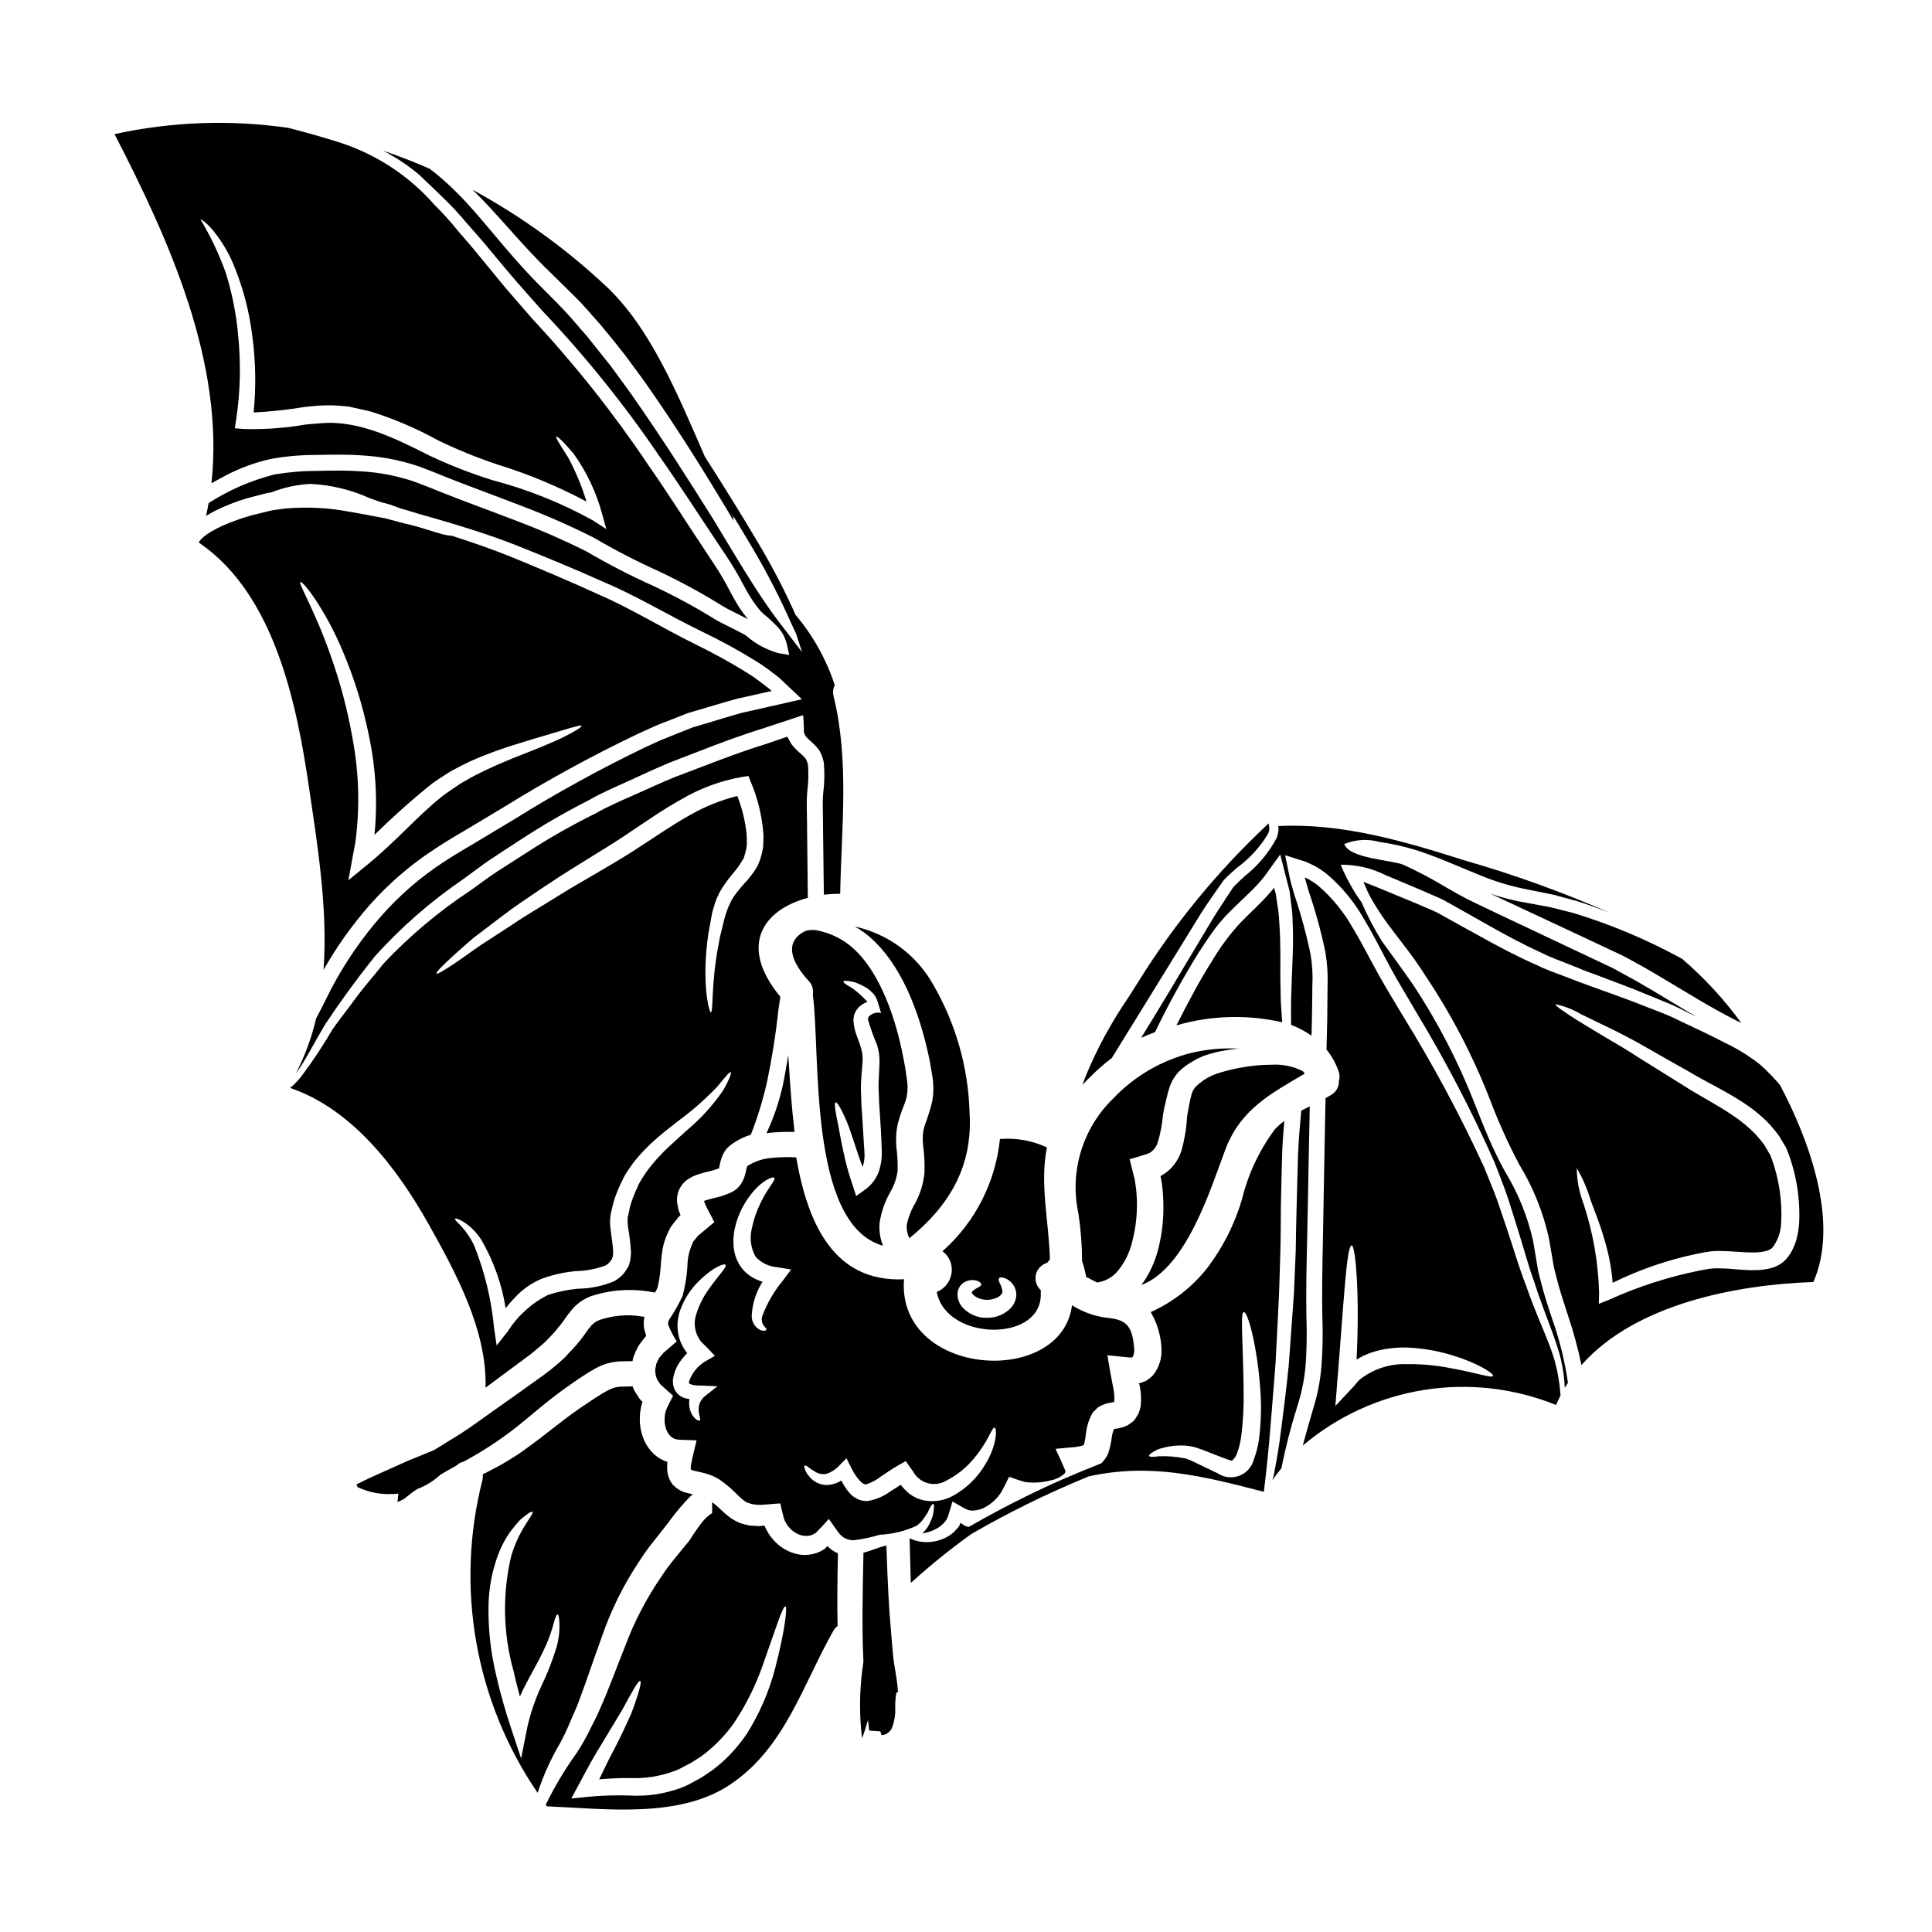 <?xml version="1.0" encoding="UTF-8"?>
<!-- Uploaded to: ICON Repo, www.svgrepo.com, Generator: ICON Repo Mixer Tools -->
<svg fill="#000000" width="800px" height="800px" version="1.1" viewBox="144 144 512 512" xmlns="http://www.w3.org/2000/svg">
 <g>
  <path d="m348.86 300.07c0.047 0.059 0.086 0.125 0.113 0.199v-0.117c-0.031-0.035-0.07-0.062-0.113-0.082z"/>
  <path d="m352.9 423.64-0.715 4.141c-0.223 1.289-0.48 2.609-0.758 3.961-0.906 4.047-2.227 7.988-3.938 11.766l-0.363 0.789 0.863-0.098v-0.004c2-0.195 4.008-0.27 6.016-0.223h0.559l-0.062-0.555c-0.676-5.738-1.062-11.348-1.328-15.594z"/>
  <path d="m255.02 190.25c2.035 1.949 4.152 3.938 6.297 6.047v-0.004c2.227 2.129 4.332 4.383 6.297 6.75 2.062 2.363 4.266 4.801 6.356 7.371 2.09 2.57 4.348 5.168 6.609 7.871 2.316 2.598 4.688 5.281 7.117 8.051 11.406 12.027 21.816 24.961 31.129 38.672 5.254 7.426 10.336 15.422 15.875 23.672 1.355 2.09 2.797 4.066 4.125 6.41 1.383 2.258 2.457 4.574 3.754 6.691v0.004c0.625 1.031 1.305 2.031 2.035 2.988 0.711 0.977 1.559 1.84 2.516 2.57 1.082 0.922 2.109 1.902 3.078 2.941 1.137 1.27 1.934 2.805 2.316 4.465l0.621 2.82-2.856-0.48c-3.176-0.879-6.113-2.473-8.582-4.66-1.02-0.648-2.516-1.328-3.867-2.035-1.355-0.707-2.754-1.328-4.152-2.144h-0.004c-5.336-3.316-10.863-6.316-16.555-8.98-6.07-2.731-11.992-5.785-17.734-9.152-6.121-3.047-12.391-5.777-18.785-8.191-6.527-2.516-13.305-4.945-20.168-7.684-1.691-0.68-3.504-1.441-5.141-2.035-1.656-0.66-3.356-1.207-5.086-1.637-3.527-0.934-7.144-1.492-10.789-1.668-3.672-0.285-7.477-0.195-11.355-0.109-3.805-0.004-7.606 0.316-11.355 0.953-6.18 1.578-12.062 4.133-17.43 7.574-0.195 1.129-0.422 2.258-0.676 3.391 0.762-0.453 1.555-0.906 2.363-1.328h-0.004c2.723-1.352 5.559-2.469 8.477-3.332 1.469-0.395 2.992-0.789 4.519-1.18v-0.004c0.641-0.191 1.301-0.324 1.965-0.391 3.312-1.309 6.812-2.062 10.367-2.234 5.43 0.262 10.758 1.547 15.707 3.789 0.906 0.312 1.867 0.648 2.793 0.988l0.594 0.168 1.895 0.508 1.637 0.594c0.426 0.141 0.82 0.285 1.242 0.453l0.34 0.082c2.969 0.934 6.102 1.84 9.379 2.754 6.523 1.895 13.582 4.043 20.988 6.949 7.312 2.938 15.109 6.102 23.387 9.84 8.359 3.504 16.691 8.59 25.73 12.988v0.004c4.785 2.281 9.445 4.82 13.957 7.602 1.195 0.711 2.356 1.48 3.473 2.312l1.723 1.301 0.848 0.648 0.426 0.312 0.676 0.648 2.754 2.602 1.414 1.328 0.676 0.648 0.34 0.34c0.086 0.086 0.371 0.254 0.086 0.254-2.516 0.562-5.059 1.129-7.629 1.719-2.754 0.621-5.562 1.27-8.387 1.895-2.793 0.789-5.594 1.668-8.445 2.516-1.414 0.426-2.856 0.848-4.293 1.27-1.41 0.562-2.793 1.129-4.207 1.664-1.414 0.594-2.856 1.18-4.262 1.723-1.414 0.648-2.824 1.301-4.266 1.949l-0.004 0.004c-11.969 5.762-23.613 12.176-34.887 19.207-2.996 1.812-6.047 3.617-9.125 5.481-3.074 1.859-6.316 3.691-9.281 5.66-6.164 4.019-11.75 8.855-16.605 14.379-5.078 5.812-9.469 12.188-13.082 19.008-0.879 1.777-1.777 3.543-2.684 5.34-0.48 0.961-0.961 1.863-1.441 2.754v0.004c-1.168 5.059-2.969 9.953-5.363 14.562 0.027-0.059 0.082-0.113 0.109-0.168 2.289-3.023 4.41-7.371 7.629-12.797 3.477-5.227 7.711-11.215 13.277-18.164 6.891-7.637 14.664-14.43 23.152-20.234 2.363-1.695 4.723-3.543 7.285-5.281 2.562-1.738 5.312-3.477 8.066-5.281 5.863-3.848 11.938-7.367 18.191-10.535 3.219-1.863 6.723-3.363 10.281-4.973s7.176-3.332 10.961-4.914c7.711-2.941 15.703-6.242 24.375-8.953 2.312-0.762 4.66-1.527 7.035-2.316l3.246-1.074 0.82-0.281c0.059 0.258 0.086 0.523 0.086 0.785l0.082 1.664v0.004c0.059 0.609 0.066 1.223 0.027 1.836l0.141 0.508 0.059 0.25c0.195 0.285 0.223 0.566 0.59 0.879 0.48 0.621 1.574 1.328 2.57 2.484l0.762 0.934 0.566 1.156h0.008c0.289 0.73 0.496 1.488 0.621 2.262 0.215 2.621 0.156 5.258-0.172 7.871-0.227 2.285-0.059 4.883-0.059 7.453 0 2.57 0.059 5.281 0.086 7.871 0.055 3.731 0.082 7.656 0.141 11.641h0.004c1.438-0.172 2.883-0.258 4.328-0.254 0.312-17.484 2.457-35.191-1.75-52.348v-0.004c-0.27-0.98-0.156-2.031 0.309-2.934-2.219-6.809-5.738-13.121-10.363-18.59-2.711-6.066-5.75-11.98-9.105-17.715-4.805-8.145-9.816-16.242-14.957-24.254-7.039-16.086-14.297-34.086-26.281-45.266v0.004c-10.641-9.957-22.504-18.52-35.309-25.48 6.41 6.129 12.684 14.266 20.535 21.832 2.176 2.148 4.438 4.379 6.75 6.641 2.312 2.258 4.438 4.883 6.723 7.398 2.176 2.598 4.328 5.281 6.473 8.023 2.062 2.824 4.207 5.621 6.242 8.562 7.906 11.324 14.773 22.398 20.961 32.707 0.508 0.848 0.988 1.664 1.469 2.516 0-0.141-0.027-0.312-0.027-0.453h-0.004c0.004-0.16 0.023-0.32 0.055-0.48l-0.645-1.238c2.137 3.488 4.238 6.984 6.297 10.492 3.562 6.117 6.781 12.422 9.645 18.895 0.395 0.883 0.848 1.805 1.262 2.703l1.613 4.949-6.152-8.051c-5.707-7.453-11.129-16.891-17.32-27.059-6.269-10.023-13.305-21.102-21.074-32.227-2.004-2.883-4.094-5.648-6.102-8.418-2.117-2.652-4.207-5.277-6.269-7.871-2.172-2.43-4.18-4.918-6.383-7.231-2.203-2.312-4.465-4.492-6.582-6.668-8.867-8.953-15.195-17.992-21.719-24.348v-0.004c-2.207-2.238-4.578-4.316-7.082-6.215-4.066-1.777-8.164-3.391-12.344-4.801 0.934 0.48 1.84 0.992 2.754 1.555v-0.004c2.379 1.395 4.633 2.988 6.734 4.769z"/>
  <path d="m257.45 468.17c7.172 12.793 15.672 28.273 15.223 43.582 1.949-1.469 3.938-2.941 6.043-4.492 1.723-1.27 3.504-2.57 5.312-3.938 0.93-0.648 1.664-1.355 2.539-2.062v0.004c0.863-0.664 1.676-1.391 2.434-2.176 1.566-1.578 3.019-3.269 4.348-5.055 0.797-1.207 1.676-2.359 2.625-3.445 1.246-1.312 2.762-2.344 4.441-3.016 5.523-1.859 11.441-2.211 17.145-1.02 0.309-0.457 0.555-0.949 0.734-1.469 0.473-2.051 0.754-4.141 0.848-6.242 0.082-1.18 0.25-2.625 0.48-3.984v0.004c0.293-1.539 0.797-3.031 1.496-4.434l0.539-1.102 0.73-0.988 1.469-1.84c0.18-0.137 0.352-0.289 0.508-0.453 0 0-0.027 0-0.055-0.082-0.141-0.426-0.312-0.734-0.453-1.215l-0.34-1.609h0.004c-0.477-2.594 0.648-5.219 2.852-6.664 0.883-0.578 1.844-1.023 2.856-1.332 0.789-0.25 1.496-0.422 2.144-0.59 1.07-0.223 2.121-0.527 3.148-0.906v-0.055c0.078-0.258 0.145-0.52 0.195-0.785 0.168-0.934 0.445-1.844 0.82-2.711 0.281-0.633 0.652-1.223 1.102-1.754 0.48-0.492 1.008-0.938 1.574-1.328 1.469-1.008 3.078-1.789 4.773-2.316 1.766-4.519 3.195-9.168 4.269-13.902 1.32-6.273 2.328-12.613 3.008-18.992 0.195-1.387 0.371-2.57 0.539-3.644-11.355-13.73-4.328-23.164 7.285-26.215-0.055-4.293-0.082-8.473-0.141-12.457-0.027-2.598-0.055-5.535-0.082-8.078-0.027-2.543-0.168-5.027 0.082-7.684v0.004c0.285-2.277 0.352-4.574 0.199-6.863-0.055-0.43-0.168-0.848-0.34-1.246-0.09-0.152-0.168-0.312-0.223-0.48l-0.395-0.449c-0.535-0.68-1.551-1.305-2.598-2.488v0.004c-0.582-0.598-1.066-1.285-1.434-2.035l-0.312-0.594c-0.043-0.145-0.145-0.266-0.277-0.34-1.949 0.648-3.617 1.301-5.566 1.922-8.59 2.656-16.496 5.902-24.125 8.758-3.754 1.523-7.344 3.219-10.875 4.773-3.531 1.555-6.977 3.051-10.141 4.856h0.004c-6.184 3.051-12.18 6.453-17.965 10.199-2.754 1.75-5.394 3.445-7.992 5.117s-4.918 3.504-7.289 5.168h-0.004c-8.375 5.531-16.082 12.016-22.961 19.32-2.684 3.391-5.336 6.352-7.516 9.348-2.176 2.996-4.348 5.707-6.047 8.137h0.004c-2.516 4.336-5.289 8.512-8.305 12.512-0.863 1.094-1.836 2.086-2.91 2.969 16.402 5.543 28.32 21.211 36.57 35.855zm78.156-35.141c-2.727 3.949-5.977 7.516-9.664 10.59-1.07 0.988-2.231 2.035-3.418 3.109h0.004c-1.215 1.062-2.375 2.184-3.477 3.363-1.23 1.281-2.383 2.641-3.445 4.062-0.539 0.648-0.934 1.414-1.414 2.117l0.004 0.004c-0.504 0.742-0.93 1.531-1.273 2.359-0.793 1.648-1.445 3.359-1.949 5.117-0.195 1.016-0.426 2.035-0.648 3.051-0.039 0.801 0 1.605 0.113 2.402 0.395 2.231 0.656 4.484 0.789 6.75-0.031 0.805-0.125 1.609-0.281 2.398l-0.254 0.789-0.055 0.195v0.059l-0.168 0.34v0.027l-0.086 0.113-0.312 0.48c-0.395 0.66-0.867 1.27-1.414 1.809-0.574 0.5-1.188 0.953-1.836 1.352-3.059 1.285-6.34 1.965-9.656 2.008-2.691 0.246-5.348 0.793-7.914 1.637-4.375 2.184-8.066 5.527-10.676 9.66l-2.965 3.731-0.676-4.578c-0.699-7.574-2.5-15.004-5.344-22.059-0.902-1.855-2.07-3.57-3.473-5.082-1.047-1.074-1.695-1.641-1.527-1.84 0.168-0.195 0.906 0.027 2.258 0.82h0.004c1.941 1.266 3.578 2.945 4.801 4.914 3.191 5.555 5.344 11.641 6.356 17.965 0.676-0.848 1.355-1.691 2.176-2.543h0.004c2.035-2.293 4.566-4.098 7.398-5.281 2.898-1.047 5.914-1.719 8.98-2.004 2.703-0.055 5.375-0.562 7.91-1.5 0.633-0.352 1.16-0.867 1.527-1.496l0.168-0.223 0.25-0.789c0.059-0.453 0-0.566 0.059-0.906 0-1.836-0.426-3.957-0.676-6.215v0.004c-0.203-1.305-0.195-2.637 0.027-3.938 0.223-1.02 0.48-2.035 0.703-3.023h0.004c0.617-2.109 1.441-4.152 2.453-6.102 0.426-0.957 0.953-1.867 1.578-2.711 0.621-0.848 1.129-1.75 1.812-2.516h-0.004c1.18-1.41 2.43-2.762 3.754-4.039 1.359-1.301 2.684-2.457 3.957-3.477 1.27-1.02 2.516-2.004 3.699-2.91v0.004c3.707-2.723 7.168-5.766 10.34-9.098 2.031-2.484 3.219-3.938 3.543-3.781 0.246 0.133-0.375 1.914-2.066 4.879zm-71.637-35.617c1.5-1.359 3.332-2.996 5.512-4.859 2.285-1.75 4.914-3.727 7.793-5.93 2.883-2.203 6.188-4.434 9.719-6.805 1.777-1.156 3.617-2.402 5.512-3.644 1.895-1.242 3.902-2.43 5.902-3.699 4.043-2.543 8.391-5.086 12.57-7.965 4.262-2.82 8.699-5.988 13.641-8.699l0.004-0.008c4.906-2.891 10.293-4.879 15.898-5.875l1.812-0.285 0.676 1.668c1.801 4.281 2.906 8.82 3.277 13.445 0.113 1.102-0.027 2.312-0.027 3.445-0.145 1.172-0.398 2.328-0.766 3.449-0.211 0.621-0.457 1.234-0.73 1.832l-0.789 1.27v0.004c-0.598 0.883-1.25 1.734-1.949 2.543-1.23 1.285-2.375 2.652-3.418 4.098-0.457 0.645-0.844 1.336-1.156 2.062-0.359 0.695-0.66 1.426-0.902 2.172l-0.344 1.016-0.312 1.18c-0.195 0.789-0.367 1.574-0.562 2.312v0.004c-0.387 1.41-0.695 2.844-0.93 4.293-2.062 10.875-1.27 17.766-2.035 17.82-0.367 0.086-2.285-6.75-0.961-18.359v0.004c0.148-1.5 0.375-2.988 0.68-4.465 0.141-0.762 0.281-1.527 0.422-2.316l0.227-1.211c0.141-0.594 0.25-0.906 0.395-1.387 0.488-1.848 1.25-3.606 2.262-5.223 1.062-1.613 2.234-3.152 3.5-4.606 0.547-0.676 1.047-1.383 1.5-2.117l0.758-1.27 0.004-0.004c0.07-0.336 0.164-0.664 0.281-0.988 0.254-0.809 0.414-1.641 0.48-2.488 0.039-0.93 0.02-1.863-0.055-2.793-0.363-3.457-1.191-6.848-2.461-10.086-4.359 1.094-8.551 2.777-12.457 5-4.66 2.57-9.008 5.648-13.414 8.473-4.41 2.938-8.758 5.363-12.824 7.793-2.062 1.18-4.07 2.363-5.992 3.504-1.922 1.18-3.781 2.316-5.562 3.422-3.59 2.199-6.981 4.234-9.914 6.242-2.996 1.949-5.707 3.699-8.082 5.25-2.348 1.668-4.352 3.082-6.016 4.238-3.332 2.258-5.281 3.391-5.484 3.148-0.191-0.238 1.332-1.895 4.32-4.606z"/>
  <path d="m285.22 518.62c2.57-2.129 5.481-4.543 8.754-6.856 1.273-0.914 2.644-1.883 4.019-2.781l0.523-0.336c0.535-0.344 1.074-0.688 1.598-1.031 0.289-0.16 0.562-0.324 0.84-0.484 0.512-0.301 1.027-0.602 1.645-0.902 1.941-0.938 4.062-1.438 6.219-1.465h0.238c0.789-0.027 1.488-0.047 2.172-0.047h0.395l0.23-1.102c0.363-0.902 0.789-1.879 1.277-2.844 0.523-0.758 1.246-1.695 1.727-2.312l0.078-0.094h0.008c0.086-0.066 0.152-0.152 0.203-0.246l0.051-0.105-0.027-0.395-0.078-0.07c-0.043-0.141-0.152-0.516-0.395-1.508-0.145-0.852-0.145-1.723 0-2.57l0.078-0.508-0.516-0.055 0.004-0.004c-3.777-0.648-7.656-0.348-11.285 0.871-0.82 0.293-1.559 0.766-2.164 1.391-0.539 0.594-1.031 1.227-1.469 1.898-0.188 0.27-0.395 0.539-0.594 0.828v-0.004c-1.207 1.66-2.543 3.223-3.992 4.672-0.395 0.434-0.82 0.859-1.18 1.27v0.004c-1.684 1.566-3.449 3.039-5.301 4.406l-0.359 0.277c-0.898 0.648-1.797 1.285-2.688 1.918-0.891 0.629-1.844 1.309-2.731 1.949l-1.914 1.363c-2.805 1.992-5.5 3.902-8.09 5.731-2.934 2.121-6.051 4.328-9.098 6.113-1.504 0.938-2.91 1.797-4.328 2.672-2.328 0.957-4.641 1.934-6.984 2.859-4.535 2.098-9.164 3.988-13.617 6.266l0.309 0.723 0.004-0.004c2.785 1.324 5.852 1.949 8.938 1.828 0.625 0 1.238-0.043 1.84-0.105-0.047 0.516-0.094 1-0.133 1.375l-0.09 0.855 0.789-0.355c0.168-0.074 0.336-0.156 0.492-0.234s0.27-0.133 0.395-0.184l0.121-0.082-0.008-0.004c1.125-0.957 2.309-1.84 3.543-2.648 0.176-0.07 0.367-0.125 0.543-0.199v-0.004c2.027-0.859 3.891-2.055 5.512-3.539l0.324-0.195c0.863-0.52 1.781-1.039 2.754-1.574l1.18-0.676 0.102-0.078v-0.004c0.43-0.434 0.98-0.73 1.578-0.852l0.141-0.055c4.938-2.641 9.633-5.707 14.039-9.164 1.363-1.09 2.828-2.305 4.379-3.594z"/>
  <path d="m229.74 401.03c3.445-6.074 7.496-11.777 12.09-17.031 5.106-5.793 10.98-10.859 17.457-15.059 3.148-2.117 6.297-3.898 9.379-5.734 3.082-1.84 6.129-3.672 9.125-5.481v0.004c11.418-7.066 23.215-13.504 35.332-19.289 1.469-0.676 2.91-1.328 4.348-1.969 1.441-0.641 2.941-1.18 4.41-1.75s2.91-1.156 4.348-1.723c1.496-0.422 2.969-0.875 4.41-1.301 2.938-0.848 5.816-1.75 8.66-2.512 2.883-0.652 5.734-1.27 8.559-1.926l0.648-0.109-0.535-0.539c-0.961-0.73-1.895-1.469-2.856-2.172-1.051-0.801-2.144-1.543-3.273-2.231-4.398-2.723-8.934-5.219-13.586-7.477-9.238-4.574-17.285-9.605-25.508-13.133-8.105-3.727-15.902-6.977-23.16-9.969-5.453-2.203-10.734-4.012-15.793-5.621v-0.004c-1.113-0.09-2.211-0.309-3.273-0.648-2.289-0.594-5.367-1.777-9.492-2.684-1.043-0.285-2.09-0.535-3.219-0.848-0.535-0.141-1.098-0.285-1.691-0.453-0.539-0.086-1.102-0.195-1.668-0.312-2.402-0.48-4.973-0.961-7.652-1.414l-0.004 0.004c-5.703-1.098-11.535-1.391-17.32-0.875-1.469 0.281-2.82 0.281-4.375 0.703-1.496 0.367-2.965 0.734-4.438 1.102-2.672 0.742-5.285 1.676-7.82 2.797-1.105 0.512-2.184 1.09-3.223 1.723-0.062 0.027-0.121 0.066-0.172 0.113-0.875 0.523-1.672 1.172-2.359 1.922-0.062 0.098-0.137 0.184-0.23 0.254-0.055 0.141-0.082 0.312-0.141 0.453 0.105 0.074 0.219 0.141 0.34 0.195h0.059l-0.027 0.031c19.77 13.727 25.621 42.707 28.84 64.91 2.262 15.285 4.973 32.094 3.812 48.051zm-6.129-102.82c0.254-0.141 1.695 1.328 3.785 4.41l0.004-0.004c2.91 4.398 5.398 9.066 7.426 13.938 3.078 7.223 5.406 14.738 6.945 22.438 1.84 8.625 2.336 17.488 1.469 26.266 4.887-4.812 10.008-9.375 15.352-13.672 1.922-1.355 3.445-2.285 5.168-3.363 1.84-0.93 3.617-1.922 5.336-2.68 3.449-1.527 6.691-2.684 9.664-3.672 5.988-1.895 10.762-3.277 14.066-4.266 3.305-0.988 5.141-1.523 5.281-1.242s-1.5 1.332-4.633 2.91c-3.133 1.578-7.871 3.422-13.586 5.68-2.856 1.18-5.93 2.484-9.125 4.094-1.609 0.762-3.109 1.723-4.723 2.602-1.551 1.043-3.418 2.285-4.828 3.363-6.297 4.945-12.176 11.891-19.883 18.16l-5 4.098 1.18-6.473c0.227-1.211 0.453-2.402 0.676-3.613v-0.004c1.211-9.117 0.961-18.367-0.742-27.402-1.301-7.477-3.238-14.832-5.789-21.977-4.285-12.266-8.664-19.168-8.043-19.59z"/>
  <path d="m200.03 272.08c1.328-0.734 2.652-1.496 4.039-2.203h-0.004c3.727-1.93 7.688-3.363 11.781-4.266 4-0.715 8.055-1.066 12.117-1.047 3.938-0.086 7.824-0.168 11.754 0.113l-0.004 0.004c3.914 0.203 7.793 0.809 11.582 1.805 1.883 0.484 3.731 1.09 5.535 1.809 1.863 0.68 3.445 1.387 5.168 2.062 6.777 2.684 13.527 5.117 20.141 7.684 6.527 2.473 12.918 5.281 19.152 8.418 5.68 3.324 11.539 6.348 17.539 9.051 5.773 2.738 11.387 5.805 16.809 9.184 1.27 0.758 2.711 1.414 4.039 2.117 0.879 0.453 1.723 0.848 2.598 1.301-0.266-0.273-0.512-0.566-0.734-0.875-0.867-1.094-1.656-2.246-2.359-3.449-1.387-2.312-2.484-4.66-3.727-6.723-1.156-2.062-2.656-4.18-3.984-6.242-5.512-8.246-10.562-16.301-15.742-23.699h-0.004c-9.133-13.609-19.332-26.477-30.508-38.469-2.457-2.824-4.856-5.594-7.176-8.266-2.234-2.711-4.406-5.356-6.523-7.934-2.094-2.629-4.211-5.004-6.242-7.371l0.004-0.004c-1.895-2.356-3.922-4.598-6.074-6.723-6.746-7.719-15.469-13.461-25.227-16.609-4.945-1.555-9.445-2.824-13.641-3.867-15.305-2.211-30.883-1.645-45.984 1.664 14.488 28.078 29.176 60.621 25.676 92.535zm-2.883-69.91c0.168-0.109 1.387 0.68 3.191 2.754 2.535 3.062 4.547 6.519 5.961 10.234 2.25 5.637 3.769 11.539 4.516 17.562 0.953 6.824 1.086 13.738 0.395 20.594 4.43-0.227 8.84-0.699 13.219-1.414 1.387-0.195 2.856-0.285 4.293-0.426 1.496-0.027 2.996-0.113 4.519 0l2.289 0.195 0.59 0.059 0.145 0.004 0.312 0.055 0.254 0.055 1.043 0.227c1.414 0.312 2.856 0.621 4.266 0.961 6.207 1.934 12.199 4.492 17.887 7.637 5.152 2.5 10.465 4.66 15.898 6.465 8.129 2.516 16 5.797 23.504 9.801-1.234-4.066-2.871-8.004-4.891-11.746-2.117-3.332-3.363-5.227-3.106-5.481 0.195-0.199 1.895 1.328 4.574 4.519 3.453 4.828 6.016 10.238 7.562 15.969l1.102 4.012-3.59-2.316v-0.004c-8.379-4.625-17.297-8.195-26.551-10.629-5.676-1.773-11.227-3.938-16.605-6.469-8.758-4.406-18.871-9.574-28.98-8.613-1.332 0.109-2.629 0.168-3.984 0.34-5.391 0.93-10.859 1.328-16.328 1.18l-2.402-0.195 0.367-2.363c1.086-7.281 1.266-14.672 0.539-22-0.496-5.777-1.625-11.48-3.359-17.008-1.766-4.852-3.984-9.523-6.629-13.953z"/>
  <path d="m483.02 388.51c-0.043-1.426-0.184-2.848-0.418-4.258l-0.34-2.199-0.168-1.129c-0.023-0.164-0.062-0.324-0.117-0.48-0.141-0.426-0.254-0.961-0.367-1.215l-0.141 0.254-0.059 0.082-0.82 0.961c-2.484 2.883-5.391 5.422-8.078 8.223h0.004c-2.75 3.023-5.184 6.32-7.262 9.84-3.273 5.117-6.324 10.902-9.488 17.145 9.125-2.652 18.777-2.934 28.047-0.82-0.031-0.164-0.051-0.336-0.055-0.504-0.113-1.527-0.223-3.219-0.34-5.059-0.027-1.836-0.059-3.84-0.113-5.988-0.027-4.312 0.133-9.312-0.285-14.852z"/>
  <path d="m438.63 424.4 10.207-16.531c4.797-7.789 9.055-14.711 12.828-20.832 1.301-2.144 2.723-4.195 4.098-6.18l0.789-1.109c0.395-0.57 0.789-1.137 1.18-1.691l0.559-0.789c0.266-0.305 0.422-0.457 0.594-0.625l0.195-0.191c0.816-0.789 1.609-1.484 2.363-2.152l0.453-0.395v-0.004c3.281-2.41 6.055-5.445 8.156-8.934 0.027-0.102 0.066-0.203 0.109-0.301 0.121-0.277 0.195-0.578 0.211-0.879 0.027-0.109 0.035-0.223 0.027-0.332l-0.207-1.25-0.672 0.641c-13.008 12.227-24.371 26.094-33.805 41.25-0.824 1.324-1.695 2.691-2.59 4.098v-0.004c-4.555 6.625-8.398 13.707-11.465 21.133l-0.789 2.168 1.609-1.656h0.004c1.906-1.965 3.961-3.785 6.144-5.434z"/>
  <path d="m555 384.45c-2.062-0.395-4.18-0.789-6.356-1.18l-0.004-0.004c-3.281-0.531-6.512-1.344-9.656-2.426 1.043 0.48 2.117 0.988 3.191 1.496 4.375 2.035 8.867 4.152 13.473 6.297l14.266 6.691c1.242 0.562 2.488 1.156 3.727 1.75s2.43 1.301 3.672 1.969c2.461 1.301 4.859 2.754 7.289 4.18 6.723 3.984 13.527 8.305 20.859 11.891-4.539-6.266-9.801-11.973-15.676-17.004-9.16-5.031-18.812-9.102-28.812-12.148-1.961-0.5-3.926-1.008-5.973-1.512z"/>
  <path d="m430.77 478.28c0.055 0.168 0.141 0.34 0.195 0.508h0.004c0.367 1.207 0.668 2.434 0.902 3.672 0.316 0.094 0.621 0.227 0.906 0.395 0.676 0.395 1.328 0.707 1.969 1.02 1.953-0.273 3.758-1.199 5.117-2.629 2.109-2.422 3.574-5.336 4.262-8.477 0.793-3.137 1.191-6.363 1.18-9.602-0.008-1.52-0.102-3.039-0.281-4.547l-0.168-1.074-0.086-0.621h-0.004c-0.07-0.41-0.164-0.812-0.277-1.215-0.371-1.527-0.762-3.023-1.129-4.519 1.523-0.395 2.992-0.852 4.461-1.332l0.539-0.195-0.004 0.004c0.074-0.012 0.141-0.039 0.199-0.082l0.285-0.172-0.004-0.004c0.188-0.105 0.359-0.238 0.508-0.391 0.684-0.602 1.188-1.371 1.469-2.234 0.703-2.375 1.168-4.816 1.387-7.285 0.223-1.473 0.535-2.754 0.82-3.938 0.141-0.621 0.285-1.242 0.453-1.867l-0.004 0.004c0.176-0.691 0.395-1.367 0.648-2.031 0.562-1.484 1.438-2.828 2.57-3.938 0.98-0.91 2.059-1.699 3.223-2.359 1.004-0.613 2.055-1.141 3.148-1.574 1.031-0.367 2.082-0.676 3.148-0.93 1.852-0.43 3.731-0.738 5.625-0.934 0.203-0.023 0.41-0.031 0.617-0.027-4.211-0.234-8.434 0.125-12.539 1.07-8.016 1.965-15.293 6.203-20.961 12.203-8.098 7.891-11.555 19.398-9.152 30.449 0.633 4.188 0.957 8.418 0.973 12.652z"/>
  <path d="m396.22 480.82c-0.133 2.473-1.688 4.641-3.981 5.562 2.516 13.195 28.34 13.445 27.57 0.141 0-0.223 0.027-0.422 0.027-0.621-1.508-1.332-1.863-3.543-0.852-5.281 0.562-0.945 1.461-1.645 2.516-1.949 0.254-0.312 0.48-0.621 0.734-0.875-0.227-10.027-2.754-19.828-0.789-29.719l0.004 0.004c-3.887-1.812-8.18-2.582-12.457-2.234-1.16 11.477-6.598 22.094-15.223 29.746 1.664 1.199 2.594 3.176 2.449 5.227zm3.023 3.191c1.105-0.773 2.508-0.98 3.785-0.566 0.676 0.285 1.016 0.621 1.016 0.961 0.086 0.648-2.035 1.047-2.516 2.09-0.082 0.086 0.824 1.805 3.84 1.969h0.004c1.156 0.043 2.305-0.238 3.305-0.82 0.762-0.562 0.934-0.789 0.988-1.469-0.113-0.73-0.352-1.438-0.703-2.09-0.285-0.594-0.395-1.074-0.195-1.355 0.195-0.281 0.648-0.285 1.41-0.059l-0.004 0.004c1.156 0.422 2.106 1.266 2.656 2.359 0.488 0.93 0.625 2 0.395 3.023-0.25 1.137-0.852 2.16-1.719 2.938-1.711 1.547-3.969 2.348-6.269 2.231-0.629 0.004-1.258-0.07-1.867-0.223-0.477-0.117-0.941-0.277-1.387-0.48-0.578-0.219-1.121-0.523-1.609-0.906-0.469-0.324-0.895-0.703-1.27-1.129-0.828-0.91-1.305-2.078-1.355-3.309-0.059-1.238 0.5-2.426 1.496-3.168z"/>
  <path d="m357.44 390.72c-4.547 2.172-5.195 6.609 0.879 13.25v-0.004c0.93 0.957 1.328 2.309 1.07 3.613-0.004 0.051 0.004 0.098 0.027 0.145 2.09 15.48-1.383 60.762 18.586 66.41v-0.004c-0.77-1.926-1.078-4.004-0.902-6.074 0.449-2.934 1.445-5.762 2.938-8.332 0.984-1.691 1.609-3.566 1.84-5.508 0.051-2.117-0.062-4.231-0.34-6.328-0.09-1.309-0.082-2.625 0.027-3.934 0.082-0.703 0.223-1.383 0.34-2.059l0.508-1.812c0.762-2.402 1.637-4.125 1.895-5.535h-0.004c0.281-1.578 0.281-3.195 0-4.773-0.227-1.805-0.539-3.617-0.879-5.336-2.652-13.816-7.57-24.07-13.414-29.211h0.004c-2.481-2.199-5.473-3.746-8.703-4.488-1.262-0.379-2.606-0.383-3.871-0.02zm7.992 45.422c0.426-0.172 1.609 1.836 3.148 5.535 1.18 2.969 2.344 7.086 4.012 11.609h0.004c0.453-1.316 0.617-2.715 0.48-4.098-0.195-3.305-0.426-6.777-0.648-10.34-0.141-1.523-0.199-3.106-0.227-4.723h-0.004c-0.082-1.527-0.062-3.055 0.059-4.578 0.109-1.441 0.223-2.852 0.34-4.234 0.074-1.094-0.039-2.195-0.34-3.25-0.285-1.129-0.734-2.289-1.18-3.504v0.004c-0.523-1.328-0.828-2.731-0.902-4.152 0.016-0.438 0.062-0.871 0.141-1.301 0.137-0.453 0.324-0.891 0.562-1.301 0.254-0.371 0.535-0.723 0.848-1.047l0.934-0.676c0.383-0.23 0.793-0.418 1.215-0.566-0.426-0.535-0.961-0.988-1.387-1.441-0.77-0.75-1.59-1.449-2.453-2.09-1.637-0.988-2.625-1.551-2.516-1.863s1.215-0.285 3.109 0.223v0.004c1.215 0.43 2.371 1.012 3.441 1.723 2.711 2.117 2.316 3.246 3.449 6.383v0.004c-1.016-0.27-2.098-0.039-2.914 0.621-0.59 0.449-0.562 0.59-0.562 1.211 0.664 2.231 1.453 4.418 2.363 6.555 0.5 1.539 0.727 3.156 0.676 4.773-0.055 1.387-0.141 2.793-0.195 4.266-0.09 1.414-0.082 2.828 0.027 4.238 0.027 1.387 0.082 2.856 0.223 4.41 0.254 3.543 0.453 7.203 0.539 10.531 0.078 1.922-0.223 3.84-0.875 5.652-0.723 1.82-1.953 3.398-3.543 4.543l-2.363 1.695-0.848-2.602 0.004 0.004c-1.035-2.961-1.875-5.984-2.516-9.055-0.59-2.711-1.016-5-1.355-6.945-0.797-3.766-1.168-6.023-0.742-6.219z"/>
  <path d="m446.48 484.55c12.059-4.606 18.445-25.844 22.258-35.93 4.039-10.68 12.117-14.832 21.047-20.113-0.172-0.223-0.371-0.426-0.539-0.648l-0.004 0.004c-2.555-1.293-5.406-1.879-8.266-1.699-2.812 0.004-5.625 0.277-8.387 0.82-1.668 0.297-3.32 0.691-4.941 1.18-1.688 0.441-3.285 1.168-4.727 2.144-0.703 0.477-1.363 1.016-1.965 1.609-0.508 0.52-0.883 1.148-1.102 1.84-0.113 0.395-0.227 0.902-0.371 1.383l-0.34 1.695c-0.223 1.215-0.48 2.402-0.594 3.543h0.004c-0.176 2.934-0.676 5.836-1.496 8.66-0.613 1.91-1.715 3.633-3.191 4.996-0.387 0.363-0.805 0.695-1.246 0.992l-0.988 0.617c-0.055 0.031-0.082 0.031-0.109 0.059 0.055 0.223-0.031-0.539 0.395 1.969 0.23 1.801 0.363 3.609 0.395 5.426 0.078 3.84-0.34 7.68-1.242 11.414-0.836 3.621-2.398 7.039-4.59 10.039z"/>
  <path d="m295.02 600.5c0.82-2.004 1.867-4.012 2.656-6.41 1.777-4.688 3.543-10.086 5.789-16.238l0.004-0.004c2.414-7.066 5.734-13.789 9.887-20 1.117-1.785 2.344-3.504 3.672-5.141 1.301-1.641 2.57-3.305 3.938-5.004v0.004c1.348-1.887 2.801-3.695 4.348-5.422 0.695-0.816 1.453-1.582 2.258-2.289-0.535-0.109-1.129-0.25-1.805-0.422-1.332-0.379-2.531-1.113-3.477-2.121-0.887-1.145-1.402-2.535-1.469-3.984-0.027-0.547-0.027-1.094 0-1.637l0.027-0.25c-0.027-0.086 0.059-0.227 0-0.254h-0.25l-0.059-0.027-0.73-0.285-0.004-0.004c-0.512-0.227-1.004-0.5-1.465-0.816-1.773-1.281-3.121-3.066-3.871-5.117-0.727-1.91-1.027-3.953-0.879-5.988 0.059-1.031 0.23-2.055 0.508-3.051 0.027-0.188 0.086-0.367 0.172-0.539l-0.395-0.367c-0.25-0.281-0.477-0.582-0.676-0.902l-0.852-1.328c-0.301-0.461-0.527-0.965-0.676-1.496-0.934 0.027-1.805 0.027-2.57 0.055-1.258-0.039-2.504 0.242-3.617 0.82-0.59 0.254-1.266 0.676-1.891 1.02-0.68 0.422-1.359 0.848-2.008 1.266-1.301 0.879-2.57 1.723-3.785 2.543-4.914 3.363-9.094 6.981-13.305 10-1.043 0.762-2.031 1.523-3.051 2.203-1.02 0.68-2.09 1.301-3.078 1.922-1.969 1.266-3.957 2.172-5.762 3.148-0.223 0.113-0.426 0.195-0.676 0.312 0.062 0.48 0.043 0.969-0.055 1.441-7.297 28.477-1.977 58.711 14.602 82.988 1.5-4.578 3.488-8.98 5.93-13.137 0.973-1.781 1.844-3.613 2.613-5.488zm-3.672-19.574c-0.973 3.215-2.191 6.348-3.644 9.375-1.715 3.613-3.035 7.402-3.934 11.301l-1.668 8.418-2.711-8.195c-1.41-4.262-2.793-8.922-3.898-13.867-1.426-5.906-2.109-11.973-2.035-18.047 0.031-5.055 1.008-10.055 2.879-14.746 0.75-1.801 1.688-3.516 2.801-5.117 0.871-1.168 1.801-2.293 2.793-3.359 1.84-1.555 2.941-2.258 3.148-2.035 0.621 0.594-3.332 4.098-5.594 11.668v-0.004c-2.391 10.086-2.18 20.613 0.625 30.59 0.508 2.289 1.074 4.519 1.664 6.691 0.789-1.777 1.668-3.477 2.488-5 1.836-3.332 3.363-6.16 4.438-8.617l-0.004 0.004c0.852-1.906 1.539-3.883 2.062-5.902 0.422-1.496 0.758-2.285 1.016-2.231 0.254 0.055 0.426 0.852 0.48 2.363v-0.004c0.074 2.269-0.227 4.539-0.887 6.715z"/>
  <path d="m389.95 423.09c0.426 1.867 0.762 3.754 1.074 5.762 0.422 2.316 0.43 4.688 0.027 7.008-0.52 2.148-1.176 4.262-1.969 6.324l-0.34 1.301-0.172 1.18h0.004c-0.062 0.902-0.051 1.809 0.031 2.711 0.336 2.453 0.469 4.926 0.391 7.402-0.277 2.848-1.121 5.613-2.481 8.133-1.082 1.793-1.836 3.766-2.234 5.82-0.051 1.18 0.191 2.352 0.707 3.414 10.367-8.414 16.836-18.809 15.961-33.188h-0.004c-0.316-12.02-3.66-23.762-9.715-34.148-4.41-7.797-11.93-13.344-20.676-15.258 0.934 0.52 1.832 1.105 2.684 1.754 7.731 5.883 13.465 17.156 16.711 31.785z"/>
  <path d="m548.28 484.32c-1.695-4.289-3.051-9.121-4.828-14.348-0.879-2.598-1.812-5.309-2.754-8.137-1.02-2.793-2.262-5.621-3.422-8.59l-0.004 0.004c-6.262-13.609-13.344-26.824-21.211-39.574-2.203-3.699-4.492-7.398-6.781-11.492-2.289-4.094-4.348-8.266-6.805-12.316-2.352-4.168-5.398-7.902-9.008-11.043-0.93-0.734-1.91-1.391-2.941-1.969l-0.535-0.223-0.168-0.055c-0.113-0.059 0.027 0.168 0.027 0.25 0.285 1.047 0.594 2.09 0.906 3.148h-0.004c1.848 5.371 3.352 10.852 4.5 16.414 0.496 2.965 0.684 5.977 0.562 8.98-0.027 2.992-0.055 6.012-0.082 9.055-0.086 2.543-0.141 5.117-0.199 7.711v-0.004c1.402 1.73 2.492 3.688 3.223 5.793 0.312 0.836 0.332 1.754 0.055 2.602 0.055 1.484-0.719 2.875-2.008 3.613-0.48 0.285-1.016 0.594-1.523 0.879-0.113 5.762-0.223 11.605-0.34 17.625-0.117 6.695-0.238 13.559-0.367 20.59-0.141 7.086-0.312 14.039-0.086 21.469 0.086 3.703 0 7.477-0.285 11.355l0.004-0.004c-0.332 3.922-1.098 7.797-2.285 11.551-0.906 3.148-1.84 6.328-2.684 9.492l-0.004 0.004c9.148-7.746 20.238-12.844 32.074-14.738 11.836-1.898 23.961-0.523 35.07 3.977 0.367-0.852 0.758-1.695 1.18-2.516h0.004c-0.195-3-0.688-5.969-1.469-8.871-1.43-5.379-4.82-11.902-7.812-20.633zm-19.805 22.262c-3.887-0.77-7.844-1.133-11.809-1.074-4.492-0.121-8.883 1.352-12.398 4.152-0.566 0.535-0.988 1.18-1.523 1.75l-4.859 5.195 0.535-6.75c1.641-19.828 2.406-35.816 3.785-35.816 1.02 0.059 2.176 12.855 1.301 30.254 1.652-1.016 3.438-1.785 5.309-2.289 2.574-0.648 5.219-0.953 7.871-0.906 4.289 0.164 8.539 0.906 12.629 2.207 6.922 2.176 10.629 4.801 10.34 5.336-0.32 0.648-4.398-0.848-11.18-2.059z"/>
  <path d="m482.97 486.67c0.113-3.504 0.223-7.176 0.34-11.07 0.113-3.898 0.086-8.023 0.141-12.316 0.055-4.293 0.223-8.895 0.34-13.668 0.086-2.754 0.312-5.621 0.566-8.535-0.898 0.645-1.73 1.375-2.488 2.176-4.121 5.539-7.09 11.852-8.727 18.559-1.93 6.559-5.031 12.711-9.156 18.16-3.981 5.07-9.137 9.098-15.023 11.734 0.559 0.984 1.047 2.004 1.469 3.051 0.77 2.019 1.227 4.141 1.355 6.297 0.246 2.691-0.574 5.371-2.289 7.461-0.57 0.559-1.207 1.051-1.891 1.469l-1.574 0.59h-0.312v0.027l0.227 0.25h0.004c0.418 1.852 0.539 3.758 0.363 5.648-0.121 0.695-0.309 1.379-0.562 2.035-0.395 0.621-0.734 1.242-1.133 1.84-0.527 0.473-1.094 0.895-1.691 1.27-0.617 0.328-1.27 0.574-1.949 0.734-0.438 0.117-0.883 0.199-1.332 0.254-0.117 0.031-0.242 0.047-0.363 0.055-0.027 0-0.055 0.027-0.082 0.027-0.027 0 0 0-0.031 0.086-0.031 0.086-0.137 0.34-0.195 0.535h-0.004c-0.145 0.473-0.246 0.953-0.312 1.441-0.191 1.477-0.516 2.93-0.957 4.352-0.434 0.996-1.059 1.902-1.844 2.656-6.961 2.754-13.863 5.723-20.543 9.055-4.914 2.441-9.77 5.039-14.562 7.793v-0.004c-0.281-0.031-0.559-0.09-0.828-0.176-0.113-0.035-0.223-0.086-0.324-0.152-0.141-0.074-0.273-0.16-0.395-0.262l-0.668-0.5-0.227 0.613h-0.004c-0.082 0.199-0.188 0.383-0.32 0.551l-1.32 1.426c-1.055 0.902-2.281 1.582-3.609 1.996-1.832 0.598-3.793 0.711-5.684 0.324-0.547-0.105-1.082-0.266-1.598-0.477l-0.703-0.312v0.789c0.055 2.293 0.121 4.481 0.18 6.578l0.129 4.449 0.789-0.695v-0.004c4.867-4.371 9.973-8.473 15.289-12.281 4.824-2.777 9.734-5.418 14.699-7.871 5.32-2.641 10.789-5.055 16.305-7.348 16.449-3.672 30.391-0.09 46.477 4.066 0.395-3.449 1.18-9.578 1.922-19.406 0.34-4.152 0.703-8.926 1.156-14.438 0.305-5.582 0.617-11.824 0.953-18.832zm-5.309 38.641c-0.242 1.836-0.695 3.641-1.359 5.371-0.484 2.019-1.938 3.672-3.879 4.41-1.945 0.738-4.125 0.473-5.832-0.711-1.18-0.535-2.289-1.074-3.332-1.574-1.043-0.5-2.008-0.988-2.969-1.441h-0.004c-0.711-0.355-1.445-0.656-2.199-0.902h-0.199c-2.191-0.441-4.43-0.625-6.664-0.539-1.555 0.195-2.543 0.227-2.684-0.082-0.141-0.312 0.621-0.906 2.258-1.723 2.375-0.832 4.891-1.18 7.398-1.016 1.188 0.098 2.356 0.352 3.477 0.758 1.074 0.371 2.144 0.762 3.219 1.215s2.203 0.848 3.363 1.301c0.566 0.227 1.129 0.426 1.668 0.594 0.223 0.055 0.395 0.082 0.562 0.141 0.668-0.574 1.16-1.328 1.414-2.176 0.5-1.402 0.848-2.852 1.043-4.328 0.52-4.16 0.727-8.352 0.621-12.539-0.027-3.938-0.168-7.477-0.25-10.508-0.227-6.016-0.34-9.719 0.281-9.84 0.68-0.141 1.969 3.5 3.051 9.516h-0.004c0.637 3.531 1.078 7.098 1.332 10.676 0.352 4.465 0.246 8.957-0.312 13.398z"/>
  <path d="m386.82 548.39c0.867-0.582 1.602-1.344 2.148-2.231 0.254-0.395 0.508-0.734 0.73-1.074 0.223-0.34 0.312-0.676 0.453-0.934 0.566-1.129 0.961-1.664 1.18-1.609 0.219 0.055 0.25 0.676 0.055 2.035-0.055 0.312-0.113 0.703-0.195 1.129-0.141 0.426-0.34 0.875-0.535 1.383l0.004-0.004c-0.484 1.25-1.246 2.375-2.234 3.281 1.215-0.164 2.387-0.535 3.473-1.102 0.859-0.422 1.637-0.996 2.289-1.699 0.477-0.523 0.84-1.137 1.07-1.805 0.395-1.242 0.789-2.512 1.156-3.84 0.934 0.539 1.895 1.074 2.883 1.637 0.488 0.309 1.02 0.535 1.574 0.68 0.234 0.055 0.473 0.082 0.711 0.082 1.062 0.004 2.113-0.227 3.078-0.676 1.172-0.574 2.238-1.348 3.148-2.289 0.512-0.492 0.965-1.043 1.352-1.641l0.141-0.223c0.227-0.367 0.227-0.426 0.367-0.648l0.594-1.129c0.367-0.789 0.762-1.555 1.156-2.363 1.332 0.508 2.941 1.047 4.293 1.414l0.004-0.004c0.723 0.094 1.449 0.141 2.176 0.145 1.562-0.004 3.121-0.203 4.633-0.598 1.316-0.258 2.539-0.863 3.543-1.75 0.113-0.168 0.25-0.281 0.223-0.395 0.113-0.055 0-0.168 0.059-0.254 0.141 0.168-0.254-0.676-0.453-1.156l-0.707-1.637c-0.48-1.047-0.988-2.09-1.469-3.148l3.504-0.34c1.184-0.043 2.356-0.203 3.504-0.48 0.594-0.312 0.395-0.141 0.594-0.508 0.238-0.965 0.398-1.945 0.48-2.938 0.105-0.773 0.266-1.539 0.48-2.289 0.109-0.426 0.25-0.84 0.422-1.242 0.227-0.57 0.492-1.129 0.785-1.668l0.312-0.395c0.086-0.059 0.027-0.199 0.227-0.168l0.168-0.168 0.676-0.734 0.004-0.004c0.566-0.367 1.172-0.672 1.809-0.906 0.555-0.18 1.121-0.32 1.695-0.418 0.395-0.059 0.676-0.113 0.82-0.141 0.141-0.027 0.055 0 0.082-0.168v-0.004c0.078-1.145 0-2.297-0.227-3.422-0.285-1.441-0.535-2.852-0.82-4.289-0.254-1.5-0.508-2.996-0.762-4.523 1.895 0.199 3.785 0.395 5.707 0.566 0.129 0.035 0.262 0.043 0.395 0.027l0.195-0.027 0.344-0.055c0.055-0.086 0.027-0.059 0.082-0.086 0.332-0.691 0.461-1.469 0.367-2.231-0.508-6.297-2.172-7.656-7.477-8.164h-0.004c-3.047-0.418-5.981-1.457-8.613-3.051-0.141-0.086-0.227-0.168-0.367-0.254-2.797 21.809-45.734 19.07-44.574-6.211 0.012-0.219 0.039-0.438 0.086-0.652-18.531 0.848-25.535-14.52-28.613-32.316v0.004c-2.141-0.113-4.281-0.066-6.414 0.141-2.242 0.152-4.414 0.848-6.328 2.031l-0.25 0.199h-0.004c-0.133 0.406-0.234 0.82-0.309 1.242-0.086 0.312-0.141 0.68-0.312 1.215-0.172 0.648-0.438 1.266-0.785 1.836-0.656 1.176-1.676 2.109-2.91 2.656-1.473 0.664-3.016 1.168-4.598 1.5-0.621 0.168-1.215 0.312-1.695 0.453-0.273 0.062-0.535 0.16-0.789 0.281 0 0.027-0.027-0.027 0 0.082l0.086 0.312 0.223 0.566c0.453 1.043 1.18 2.258 1.723 3.363l0.426 0.848 0.223 0.426c0 0.109-0.195 0.195-0.285 0.281l-1.328 1.102-2.598 2.148c-0.48 0.48-0.594 0.758-0.934 1.129l-0.426 0.508-0.25 0.594 0.008-0.004c-0.84 1.844-1.285 3.848-1.297 5.875-0.156 2.672-0.582 5.32-1.273 7.91-1.027 2.207-2.231 4.332-3.59 6.352-0.227 0.395-0.316 0.852-0.25 1.305 0.609 1.551 1.375 3.035 2.285 4.43-1.211 1.047-2.43 2.062-3.613 3.109-0.566 0.621-0.734 0.934-1.16 1.41l-0.676 1.473c-0.027 0.508-0.223 0.988-0.254 1.469h-0.004c-0.004 0.48 0.035 0.965 0.113 1.438 0.227 0.422 0.168 0.934 0.48 1.328l0.395 0.594c0.188 0.352 0.445 0.66 0.762 0.902 1.02 0.906 2.008 1.812 2.969 2.684-0.734 1.387-1.527 2.996-1.922 3.984-0.152 0.543-0.25 1.102-0.285 1.664-0.105 1.09 0.027 2.191 0.395 3.223 0.277 0.848 0.797 1.594 1.496 2.144 0.152 0.105 0.312 0.199 0.48 0.285l0.254 0.109c0.367 0.148 0.762 0.223 1.156 0.23l4.66 0.168c-0.367 1.527-0.703 3.023-1.074 4.519l-0.422 2.117-0.059 0.734c0.059 0.312 0 0.395 0.48 0.566 1.02 0.309 2.754 0.562 4.465 1.156v0.004c0.906 0.324 1.777 0.742 2.598 1.242 0.734 0.508 1.359 0.988 2.008 1.496 2.57 2.062 4.18 4.293 5.648 4.746 0.426 0.082 0.789 0.281 1.27 0.367 0.484 0.086 1.016 0.082 1.527 0.141 0.406 0.031 0.812 0.02 1.215-0.027l1.574-0.113c0.988-0.086 2.004-0.195 2.965-0.227 0.199 0.852 0.344 1.723 0.566 2.488l0.312 1.156-0.004-0.004c0.055 0.305 0.148 0.602 0.285 0.879 0.27 0.602 0.621 1.16 1.043 1.664 0.773 0.984 1.812 1.727 2.992 2.144 0.992 0.359 2.074 0.383 3.078 0.062 0.242-0.078 0.473-0.195 0.68-0.34l0.168-0.086 0.086-0.027 0.312-0.254 0.703-0.73c0.988-0.961 1.777-1.922 2.629-2.856 0.758 1.102 1.551 2.203 2.312 3.273h0.004c0.172 0.27 0.371 0.527 0.594 0.762 0.16 0.18 0.328 0.348 0.508 0.508 0.184 0.16 0.383 0.305 0.594 0.426 0.824 0.504 1.789 0.742 2.754 0.676 2.281-0.285 4.527-0.766 6.723-1.441 3.352-0.152 6.641-0.949 9.691-2.344zm-54.91-62.848c-1.504 2.043-2.648 4.328-3.394 6.75-0.859 2.543-0.324 5.352 1.414 7.402 0.395 0.426 0.852 0.824 1.242 1.215l2.285 2.402-2.598 1.496 0.004-0.004c-1.922 1.172-3.394 2.953-4.18 5.059-0.141 0.426-0.027 0.566-0.086 0.648 0 0.027-0.027 0.113 0.227 0.254v0.004c0.773 0.305 1.602 0.438 2.43 0.395l4.887 0.195-3.477 2.754v0.004c-1.152 1.012-1.707 2.551-1.465 4.066 0.082 1.129 0.59 2.09 0.223 2.258-0.254 0.113-1.043-0.027-2.035-1.574v0.004c-0.52-0.934-0.781-1.984-0.758-3.051 0-0.352 0.027-0.699 0.082-1.043-0.473-0.062-0.934-0.164-1.387-0.312-1.078-0.375-1.973-1.141-2.512-2.148-0.465-0.996-0.602-2.113-0.395-3.191 0.324-1.723 1.051-3.34 2.125-4.723 0.492-0.629 1.02-1.234 1.574-1.812-1.344-1.652-2.199-3.648-2.473-5.762-0.242-1.977 0-3.984 0.703-5.848 1.078-2.883 2.789-5.488 5.004-7.625 3.613-3.543 6.582-4.633 6.918-4.152 0.414 0.605-1.758 2.641-4.359 6.34zm19.629-2.258c-2.398 2.856-4.281 6.106-5.566 9.602-0.211 0.789-0.086 1.625 0.344 2.316 0.508 0.594 0.902 0.961 0.758 1.215-0.141 0.254-0.562 0.34-1.469 0.113-1.457-0.668-2.394-2.125-2.398-3.731 0.137-3.242 1.129-6.391 2.879-9.121-0.449-0.137-0.891-0.297-1.324-0.48-1.738-0.715-3.254-1.887-4.379-3.391-1.227-1.762-1.926-3.84-2.008-5.984-0.09-1.812 0.121-3.629 0.625-5.371 0.77-2.809 2.086-5.438 3.867-7.738 2.969-3.938 6.074-5.086 6.328-4.547 0.422 0.59-1.613 2.457-3.504 6.352v0.004c-1.109 2.199-1.926 4.535-2.426 6.949-0.668 2.543-0.324 5.246 0.957 7.543 1.457 1.617 3.481 2.617 5.652 2.793l3.781 0.621zm19.012 57.562c-0.492-0.277-0.934-0.641-1.301-1.07-0.344-0.34-0.648-0.719-0.906-1.129-0.523-0.719-0.977-1.484-1.352-2.289-1.078 0.656-2.289 1.059-3.543 1.18-1.695 0.078-3.344-0.559-4.547-1.754-0.426-0.48-0.789-0.934-1.074-1.328v0.004c-0.188-0.316-0.348-0.648-0.48-0.992-0.223-0.59-0.281-0.93-0.109-1.043 0.168-0.113 0.48 0 0.961 0.367 0.25 0.168 0.535 0.395 0.875 0.648h-0.004c0.383 0.207 0.75 0.434 1.105 0.68 0.887 0.508 1.934 0.668 2.934 0.449 1.32-0.48 2.5-1.277 3.438-2.316l1.777-1.812 1.18 2.402c1.074 2.231 3.148 5.059 4.211 4.465l0.004-0.004c1.328-0.438 2.57-1.105 3.672-1.965 1.441-0.988 3.051-2.09 4.769-3.078l1.867-1.047 1.387 1.969 0.621 0.852v-0.004c0.809 1.477 2.176 2.562 3.797 3.019 1.617 0.457 3.352 0.242 4.812-0.59 2.93-1.473 5.516-3.551 7.574-6.102 3.754-4.465 4.633-8.137 5.363-8.023 0.566-0.031 0.879 4.375-2.625 9.996v0.004c-2.051 3.383-4.953 6.172-8.418 8.078-2.328 1.27-5.019 1.699-7.625 1.215-1.434-0.297-2.781-0.902-3.957-1.781-0.832-0.707-1.586-1.496-2.258-2.359-0.906 0.566-1.812 1.18-2.754 1.75-1.68 1.234-3.609 2.086-5.652 2.488-1.312 0.188-2.648-0.125-3.738-0.879z"/>
  <path d="m381.11 585.87-0.109-0.641c-0.301-1.883-0.473-4.019-0.656-6.297-0.074-0.918-0.152-1.863-0.238-2.832-0.504-5.543-0.859-12.094-1.18-21.922v-0.582l-0.574 0.117-0.004-0.004c-0.156 0.027-0.309 0.07-0.453 0.121-0.613 0.168-1.266 0.395-1.969 0.656-0.816 0.293-1.738 0.625-2.754 0.898l-0.355 0.094v0.496c-0.227 10.883-0.422 20.285 0 28.258v0.172c-0.105 0.789-0.223 1.547-0.32 2.32v0.004c-0.754 5.957-0.77 11.984-0.047 17.945 0.617-1.613 1.125-3.242 1.574-4.875v0.07l0.312 2.754 2.926 0.203c0.059 0.141 0.125 0.281 0.18 0.395s0.066 0.141 0.07 0.074l0.027 0.492h0.492c0.512-0.082 0.988-0.305 1.375-0.648 0.355-0.27 0.652-0.609 0.867-1 0.691-1.66 1.027-3.445 0.98-5.238v-0.16c-0.051-1.422 0.051-2.848 0.301-4.254h0.395v-0.492c0-0.059-0.008-0.117-0.027-0.176-0.109-1.75-0.418-3.606-0.812-5.949z"/>
  <path d="m615.69 431.51c-0.254-0.312-0.508-0.594-0.789-0.906-0.848-0.961-1.75-1.922-2.754-2.883-0.988-1.012-2.066-1.934-3.219-2.754-2.57-1.863-5.316-3.477-8.195-4.812-3.148-1.641-6.496-3.25-10.023-4.887-1.777-0.82-3.543-1.75-5.512-2.543-1.969-0.793-3.938-1.523-6.016-2.344-4.098-1.641-8.59-3.191-13.25-4.887-2.344-0.82-4.746-1.777-7.203-2.711s-5.027-1.805-7.543-3.051c-5.117-2.258-10.281-4.973-15.562-7.934-2.656-1.441-5.367-2.969-8.137-4.492l-2.09-1.18 0.004-0.004c-0.309-0.176-0.629-0.336-0.957-0.48l-1.074-0.48c-1.469-0.621-2.965-1.27-4.492-1.922-3.051-1.27-6.184-2.57-9.348-3.867-1.301-0.535-2.629-1.043-3.938-1.574-0.141-0.082-0.34-0.168-0.195 0.086l0.055 0.141 0.539 1.238c0.477 1.148 1.035 2.262 1.664 3.336 1.305 2.231 2.731 4.391 4.266 6.469 3.148 4.262 6.777 8.613 9.84 13.527v0.004c6.793 10.148 12.469 21 16.926 32.367 2.254 6.031 4.898 11.91 7.906 17.598 3.68 6.031 6.34 12.625 7.875 19.52 0.285 1.75 0.594 3.504 0.906 5.254l0.426 2.516 0.648 2.543c0.82 3.391 1.969 6.777 3.106 10.281h-0.004c1.445 4.281 2.629 8.648 3.543 13.074 14.238-16.098 40.789-21.297 61.465-22.004 6.988-15.777-1.203-37.836-8.867-52.238zm5.086 36.801c-0.117 1.488-0.375 2.965-0.762 4.406-0.238 0.766-0.531 1.512-0.879 2.234-0.344 0.742-0.77 1.441-1.27 2.09l-0.312 0.367-0.141 0.199-0.141 0.168-0.027 0.027-0.059 0.055-0.141 0.141v0.004c-0.34 0.332-0.707 0.633-1.098 0.902-0.746 0.48-1.555 0.855-2.402 1.102-1.441 0.406-2.938 0.605-4.438 0.594-2.797 0.059-5.309-0.285-7.711-0.422-0.594-0.031-1.18-0.059-1.75-0.059-0.57 0-0.934-0.027-1.609 0.027-1.129 0.059-2.258 0.344-3.391 0.512-8.367 1.668-16.52 4.289-24.293 7.82l-2.656 1.047 0.086-2.824v-0.004c-0.211-8.137-1.629-16.199-4.207-23.922-1.105-2.945-1.691-6.062-1.723-9.211 1.586 2.691 2.828 5.566 3.699 8.562 1.043 2.793 2.43 6.156 3.613 10.281 1.152 3.758 1.895 7.633 2.203 11.551 7.16-3.535 14.746-6.137 22.57-7.738 1.215-0.195 2.43-0.508 3.699-0.621 0.566-0.055 1.414-0.086 2.062-0.086s1.301 0.031 1.969 0.059c2.543 0.113 5.031 0.395 7.344 0.34 1.066 0 2.125-0.145 3.148-0.426 0.398-0.121 0.777-0.289 1.133-0.508 0.195-0.082 0.254-0.25 0.395-0.34l0.059-0.027v-0.027l0.082-0.086 0.285-0.395h-0.004c1.215-1.836 1.883-3.984 1.922-6.188 0.297-5.754-0.57-11.512-2.543-16.926l-0.367-0.93-0.027-0.059-0.113-0.168-0.285-0.48-1.102-1.895c-0.746-1.012-1.547-1.98-2.398-2.906-1.832-1.879-3.856-3.555-6.043-5-4.328-2.938-8.98-5.254-13.105-7.938-4.098-2.57-7.91-4.945-11.414-7.117-3.449-2.258-6.641-4.125-9.445-5.762-2.805-1.637-5.199-3.148-7.148-4.328-3.898-2.461-5.988-3.957-5.816-4.266l-0.004-0.004c2.359 0.488 4.621 1.367 6.691 2.598 2.062 1.02 4.633 2.258 7.574 3.672 2.941 1.414 6.297 3.148 9.84 5.199s7.477 4.234 11.695 6.637c4.098 2.461 8.785 4.606 13.531 7.684 2.492 1.566 4.805 3.402 6.891 5.481 1.109 1.16 2.137 2.398 3.078 3.699l1.129 1.895 0.285 0.453 0.141 0.254 0.055 0.055 0.168 0.312 0.059 0.141 0.449 1.102c2.301 6.055 3.312 12.523 2.977 18.992z"/>
  <path d="m490.26 494.78c-0.199-7.289-0.031-14.715 0.137-21.648 0.168-6.93 0.254-13.844 0.395-20.539 0.113-5.254 0.223-10.367 0.312-15.395-0.734 0.367-1.5 0.734-2.258 1.129-0.34 3.957-0.707 7.797-0.852 11.496-0.137 4.723-0.25 9.238-0.367 13.527-0.113 4.289-0.195 8.445-0.25 12.348-0.172 3.938-0.344 7.684-0.48 11.215-0.523 7-0.977 13.27-1.359 18.809-0.535 5.539-1.18 10.367-1.695 14.562s-0.988 7.684-1.523 10.594c-0.285 1.441-0.508 2.754-0.734 3.938-0.109 0.508-0.25 0.961-0.367 1.41 0.734-1.07 1.555-2.09 2.363-3.106h-0.004c1.117-5.613 2.547-11.16 4.285-16.613 1.117-3.504 1.836-7.121 2.144-10.789 0.258-3.648 0.344-7.297 0.254-10.938z"/>
  <path d="m365.44 555.36c-0.418-0.215-0.812-0.473-1.184-0.762l-0.312-0.25 0.004-0.004c-0.055-0.027-0.102-0.066-0.141-0.113-0.195-0.172-0.375-0.359-0.539-0.562-0.148 0.215-0.32 0.414-0.508 0.59l-0.145 0.145c-0.016 0-0.027 0.012-0.027 0.027l-0.027 0.031-0.34 0.195c-0.43 0.301-0.895 0.547-1.383 0.73-2.035 0.82-4.289 0.91-6.387 0.258-2.117-0.648-4.016-1.875-5.477-3.543-0.777-0.84-1.426-1.793-1.922-2.824-0.082-0.137-0.16-0.277-0.223-0.422l-0.086-0.227c-0.055-0.141-0.082-0.223-0.113-0.312h-0.004c-0.227-0.008-0.453 0.012-0.676 0.059l-0.34 0.027c-0.219 0.051-0.449 0.062-0.676 0.027l-2.363-0.168c-0.848-0.16-1.688-0.375-2.508-0.652-0.82-0.359-1.609-0.785-2.363-1.27-0.621-0.48-1.301-1.016-1.867-1.527-1.043-0.988-1.969-1.863-2.965-2.625l-0.141-0.086v2.856-0.004c-0.98 0.648-1.859 1.445-2.602 2.363-1.203 1.559-2.324 3.18-3.359 4.856-1.383 1.668-2.707 3.332-4.039 4.945-1.254 1.5-2.41 3.078-3.473 4.723-3.934 5.711-7.152 11.887-9.574 18.383-2.363 5.902-4.328 11.387-6.473 16.156-0.934 2.363-2.199 4.578-3.191 6.641v0.004c-0.953 1.902-2.019 3.754-3.191 5.531-3.113 4.328-5.856 8.91-8.191 13.703l0.254 0.426c15.648 0.676 35.082 3.273 48.582-5.734 14.492-9.664 19.18-26.297 27.371-40.762h0.004c0.285-0.512 0.668-0.965 1.129-1.328-0.141-5.848-0.055-12.23 0.086-19.207-0.211-0.086-0.422-0.184-0.621-0.293zm-16.043 30.875c-1.582 5.992-4.047 11.715-7.32 16.977-2.07 3.141-4.57 5.973-7.426 8.418-0.789 0.617-1.609 1.328-2.402 1.863-0.793 0.535-1.555 1.047-2.363 1.574-0.988 0.566-1.836 0.988-2.754 1.496h0.004c-0.914 0.512-1.871 0.945-2.856 1.301-4.281 1.562-8.836 2.231-13.383 1.969-3.797-0.129-7.602-0.004-11.383 0.367l-4.125 0.426 1.867-3.449c2.258-4.262 4.375-8.191 6.473-11.465 1.969-3.305 3.727-6.188 5.168-8.59 2.684-4.973 4.328-7.871 4.773-7.656 0.445 0.215-0.395 3.391-2.402 8.703-1.18 2.57-2.629 5.844-4.438 9.262-1.328 2.488-2.656 5.227-4.039 8.109 2.652-0.223 5.391-0.367 8.105-0.34 3.969 0.176 7.938-0.438 11.668-1.805 0.844-0.289 1.656-0.656 2.426-1.102 0.789-0.395 1.574-0.82 2.316-1.215l2.363-1.523c0.758-0.508 1.355-1.047 2.031-1.574v-0.004c2.547-2.117 4.809-4.551 6.731-7.246 3.238-4.828 5.84-10.051 7.742-15.539 3.391-9.516 5.25-15.672 5.988-15.477 0.535 0.164-0.141 6.465-2.766 16.52z"/>
  <path d="m552.29 483.44-0.676-2.684-0.453-2.754c-0.312-1.723-0.594-3.445-0.879-5.168h0.004c-1.461-6.477-3.973-12.668-7.43-18.336-1.621-2.941-3.094-5.961-4.406-9.051-1.355-3.148-2.457-5.988-3.641-8.953v-0.004c-4.324-11.109-9.828-21.727-16.414-31.664-2.684-3.867-5.453-7.625-8.191-11.414-2.035-3.285-3.828-6.711-5.363-10.254-2.227-3.106-4.086-6.461-5.539-9.996 4.043-0.047 8.039 0.863 11.664 2.652 3.191 1.328 6.324 2.656 9.375 3.957 1.527 0.648 3.023 1.328 4.523 1.969l1.129 0.508c0.367 0.168 0.902 0.453 1.18 0.621l2.09 1.156c2.754 1.574 5.453 3.082 8.109 4.578 5.254 2.996 10.281 5.707 15.223 7.938 2.402 1.238 4.973 2.09 7.371 3.078 2.402 0.988 4.746 1.922 7.086 2.754 4.66 1.777 9.055 3.363 13.223 5.117 2.09 0.848 4.094 1.664 6.074 2.488s3.781 1.805 5.594 2.68c0.617 0.312 1.156 0.594 1.777 0.879-3.867-2.258-7.602-4.578-11.273-6.75-2.43-1.387-4.769-2.856-7.172-4.098l-3.562-1.969-3.543-1.695c-4.856-2.289-9.582-4.519-14.168-6.691-4.633-2.172-9.156-4.328-13.559-6.41-2.176-1.043-4.348-2.09-6.5-3.106-2.144-1.074-4.293-2.258-6.297-3.418h0.004c-3.781-2.289-7.684-4.363-11.695-6.215-3.148-1.301-14.406-1.637-15.703-5.512 2.988-1.223 6.297-1.41 9.406-0.535 4.047 0.578 8.031 1.555 11.891 2.91 5.223 1.84 9.941 4.012 14.488 5.82 4.234 1.777 8.648 3.094 13.164 3.938 2.258 0.453 4.434 0.879 6.582 1.328 2.09 0.566 4.121 1.102 6.129 1.668 2.996 0.934 5.762 1.969 8.445 2.996v-0.004c-12.418-5.434-25.188-10.035-38.219-13.777-16.023-5.082-32.469-9.945-49.387-9.098l0.055 0.426c0.02 0.309 0.008 0.621-0.027 0.93-0.066 0.559-0.191 1.109-0.371 1.641-2.078 3.973-4.973 7.461-8.5 10.23-0.875 0.82-1.805 1.664-2.625 2.516-0.18 0.172-0.348 0.352-0.508 0.535l-0.508 0.789c-0.371 0.562-0.734 1.102-1.102 1.664-1.441 2.231-3.023 4.523-4.578 7.203-3.148 5.254-6.609 11.043-10.449 17.484-2.363 3.984-4.973 8.223-7.738 12.715 1.129-0.539 2.402-1.047 3.699-1.527 3.496-7.266 7.379-14.336 11.633-21.184 1.27-1.867 2.402-3.699 3.699-5.481 1.27-1.754 2.668-3.406 4.184-4.945 2.91-2.969 5.762-5.394 8.051-7.965l0.934-1.102c0.555-0.668 1.074-1.363 1.551-2.09 0.961-1.328 1.922-2.652 2.856-3.938l0.168-0.254 0.086-0.113v-0.004c0.012 0.039 0.02 0.078 0.027 0.117l0.141 0.535 0.285 1.074c0.168 0.707 0.367 1.414 0.535 2.117 0.367 1.387 0.703 2.754 1.043 4.07 0.141 0.621 0.426 1.496 0.453 1.836l0.168 1.215c0.086 0.82 0.199 1.609 0.285 2.363l-0.004-0.004c0.234 1.496 0.355 3.008 0.367 4.519 0.285 5.816-0.082 10.789-0.223 15.082-0.086 2.117-0.141 4.098-0.195 5.902l-0.004 4.965c-0.023 0.461-0.004 0.926 0.055 1.383 1.906 0.719 3.711 1.68 5.371 2.852 0.055-1.383 0.082-2.793 0.109-4.18 0.059-2.996 0.086-5.961 0.113-8.867 0.152-2.812 0.004-5.637-0.453-8.418-1.117-5.394-2.562-10.711-4.328-15.93l-0.562-2.008-0.285-0.988c-0.086-0.312-0.285-1.129-0.395-1.664l-0.73-3.562-0.367-1.777c0-0.141-0.086-0.367-0.031-0.395l0.426 0.113 0.879 0.281 3.418 1.074c0.586 0.16 1.152 0.387 1.691 0.676l1.305 0.621h-0.004c1.234 0.684 2.406 1.473 3.5 2.363 3.969 3.43 7.297 7.531 9.84 12.117 2.543 4.262 4.633 8.531 6.777 12.484 2.144 3.957 4.519 7.766 6.641 11.465v0.004c7.828 12.926 14.828 26.332 20.961 40.145 1.156 3.078 2.363 5.988 3.328 8.84 0.969 2.856 1.777 5.621 2.629 8.266 1.664 5.223 2.938 10.113 4.492 14.379 2.754 8.66 5.93 15.352 7.203 21.043 0.539 2.375 0.859 4.797 0.961 7.231 0.285-0.453 0.535-0.906 0.848-1.328h-0.004c-0.801-5.617-2.156-11.141-4.035-16.492-1.137-3.445-2.324-6.938-3.199-10.531z"/>
 </g>
</svg>